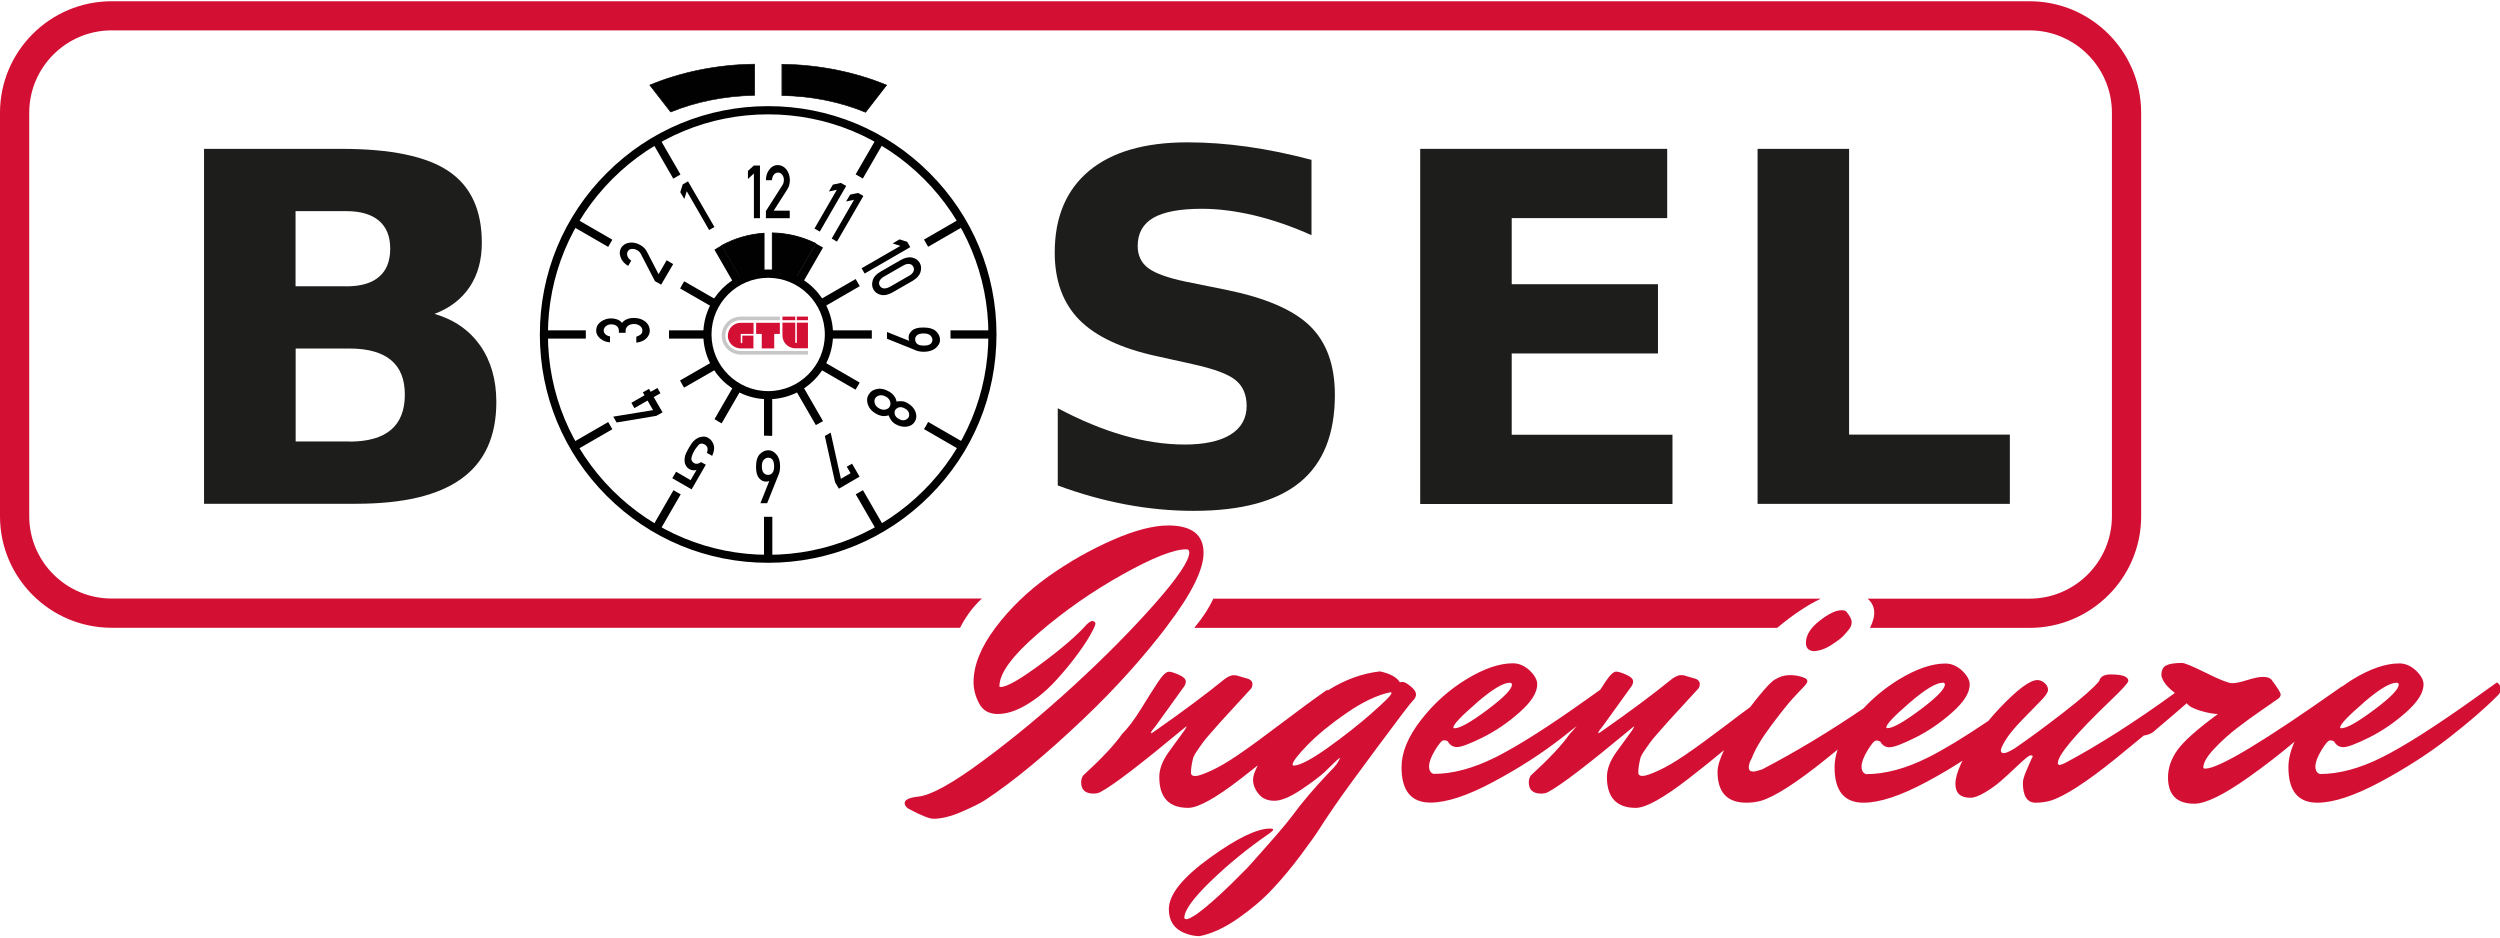 <?xml version="1.0" encoding="UTF-8"?>
<svg xmlns="http://www.w3.org/2000/svg" id="Ebene_2" data-name="Ebene 2" viewBox="0 0 222.38 83.17" width="240" height="90">
  <defs>
    <style>
      .cls-1 {
        fill: #010101;
      }

      .cls-1, .cls-2, .cls-3, .cls-4, .cls-5 {
        stroke-width: 0px;
      }

      .cls-2, .cls-3 {
        fill: #d40f34;
      }

      .cls-2, .cls-5 {
        fill-rule: evenodd;
      }

      .cls-4 {
        fill: #1d1d1b;
      }

      .cls-5 {
        fill: #c7c7c8;
      }
    </style>
  </defs>
  <g id="Ebene_1-2" data-name="Ebene 1">
    <g>
      <g>
        <g>
          <path class="cls-4" d="M38.65,27.81c1.75.51,3.1,1.45,4.06,2.81.96,1.37,1.44,3.05,1.44,5.03,0,3.05-1.03,5.32-3.09,6.81-2.06,1.5-5.19,2.24-9.39,2.24h-13.52V13.13h12.23c4.39,0,7.56.66,9.53,1.99,1.97,1.33,2.95,3.45,2.95,6.37,0,1.54-.36,2.84-1.08,3.92-.72,1.08-1.76,1.88-3.13,2.4ZM30.8,25.36c1.28,0,2.26-.28,2.92-.85.66-.56.99-1.4.99-2.5s-.33-1.91-.99-2.48c-.66-.57-1.64-.86-2.92-.86h-4.51v6.68h4.51ZM31.08,39.17c1.64,0,2.87-.35,3.69-1.04.82-.69,1.24-1.73,1.24-3.13s-.41-2.39-1.23-3.08c-.82-.68-2.05-1.03-3.7-1.03h-4.78v8.27h4.78Z"/>
          <path class="cls-4" d="M116.66,14.13v6.68c-1.73-.78-3.43-1.36-5.08-1.76-1.65-.39-3.21-.59-4.67-.59-1.95,0-3.38.27-4.31.8-.93.54-1.4,1.37-1.4,2.5,0,.85.31,1.51.94,1.98.63.47,1.77.88,3.42,1.22l3.47.7c3.51.71,6.01,1.78,7.49,3.22s2.22,3.48,2.22,6.13c0,3.48-1.03,6.07-3.1,7.77-2.07,1.7-5.22,2.55-9.47,2.55-2,0-4.01-.19-6.03-.57-2.02-.38-4.03-.94-6.05-1.69v-6.87c2.02,1.07,3.97,1.88,5.85,2.42,1.88.54,3.7.81,5.45.81s3.14-.3,4.08-.89c.94-.59,1.42-1.44,1.42-2.54,0-.99-.32-1.75-.96-2.28-.64-.54-1.92-1.02-3.84-1.44l-3.15-.7c-3.16-.68-5.47-1.76-6.93-3.24-1.46-1.48-2.19-3.48-2.19-5.99,0-3.14,1.02-5.56,3.05-7.26,2.03-1.69,4.95-2.54,8.76-2.54,1.73,0,3.52.13,5.35.39,1.83.26,3.73.65,5.69,1.17Z"/>
          <path class="cls-4" d="M126.32,13.13h21.98v6.16h-13.83v5.88h13.01v6.16h-13.01v7.23h14.3v6.16h-22.44V13.13Z"/>
          <path class="cls-4" d="M156.34,13.13h8.14v25.42h14.3v6.16h-22.44V13.13Z"/>
        </g>
        <g>
          <g>
            <path class="cls-1" d="M68.33,49.95c-5.43,0-10.53-2.11-14.36-5.95-3.84-3.84-5.95-8.94-5.95-14.36s2.11-10.53,5.95-14.36c3.84-3.84,8.94-5.95,14.36-5.95s10.53,2.11,14.36,5.95c3.84,3.84,5.95,8.94,5.95,14.36s-2.11,10.53-5.95,14.36c-3.84,3.84-8.94,5.95-14.36,5.95ZM68.33,10.06c-5.23,0-10.15,2.04-13.85,5.74-3.7,3.7-5.74,8.62-5.74,13.85s2.04,10.15,5.74,13.85c3.7,3.7,8.62,5.74,13.85,5.74s10.15-2.04,13.85-5.74c3.7-3.7,5.74-8.62,5.74-13.85s-2.04-10.15-5.74-13.85-8.62-5.74-13.85-5.74Z"/>
            <path class="cls-1" d="M68.33,35.4c-3.18,0-5.77-2.59-5.77-5.77s2.59-5.77,5.77-5.77,5.77,2.59,5.77,5.77-2.59,5.77-5.77,5.77ZM68.33,24.6c-2.78,0-5.04,2.26-5.04,5.04s2.26,5.04,5.04,5.04,5.04-2.26,5.04-5.04-2.26-5.04-5.04-5.04Z"/>
            <g>
              <g>
                <path class="cls-1" d="M67.1,8.38v-2.78c-3.37.04-6.53.71-9.3,1.85l1.87,2.4c2.21-.9,4.74-1.43,7.43-1.48Z"/>
                <path class="cls-1" d="M59.65,9.89l-1.9-2.45h.03c2.85-1.19,6.07-1.83,9.32-1.87h.04s0,2.83,0,2.83h-.04c-2.59.04-5.15.55-7.42,1.47h-.03ZM57.85,7.46l1.83,2.36c2.26-.91,4.81-1.42,7.38-1.47v-2.73c-3.21.05-6.4.68-9.21,1.84Z"/>
              </g>
              <g>
                <path class="cls-1" d="M77,9.86l1.87-2.4c-2.77-1.14-5.93-1.81-9.3-1.85v2.78c2.69.04,5.22.57,7.43,1.48Z"/>
                <path class="cls-1" d="M77.01,9.9h-.03c-2.27-.94-4.84-1.45-7.42-1.49h-.04v-2.83h.04c3.25.04,6.47.68,9.32,1.86h.03s-1.9,2.46-1.9,2.46ZM69.6,8.36c2.57.04,5.12.55,7.38,1.47l1.83-2.36c-2.82-1.16-6-1.79-9.21-1.84v2.73Z"/>
              </g>
              <path class="cls-1" d="M52.11,29.64c0-.12,0-.24,0-.37h-3.73c0,.12,0,.24,0,.37s0,.24,0,.37h3.73c0-.12,0-.25,0-.37Z"/>
              <path class="cls-1" d="M84.55,29.64c0,.12,0,.24,0,.37h3.73c0-.12,0-.24,0-.37s0-.24,0-.37h-3.73c0,.12,0,.24,0,.37Z"/>
              <path class="cls-1" d="M68.33,45.86c-.12,0-.24,0-.37,0v3.73c.12,0,.24,0,.37,0s.24,0,.37,0v-3.73c-.12,0-.25,0-.37,0Z"/>
              <path class="cls-1" d="M60.53,15.41l-1.86-3.22c-.21.12-.42.24-.64.37l1.86,3.22c.21-.12.42-.25.64-.37Z"/>
              <path class="cls-1" d="M76.12,43.86l1.86,3.22c.21-.12.42-.24.64-.37l-1.86-3.22c-.21.13-.42.25-.64.37Z"/>
              <path class="cls-1" d="M54.1,37.43l-3.22,1.86c.12.21.24.42.37.64l3.22-1.86c-.12-.21-.25-.42-.37-.64Z"/>
              <path class="cls-1" d="M82.56,21.84l3.22-1.86c-.12-.21-.24-.42-.37-.64l-3.22,1.86c.13.21.25.42.37.64Z"/>
              <path class="cls-1" d="M76.75,15.77l1.86-3.22c-.21-.12-.42-.25-.64-.37l-1.86,3.22c.22.12.43.24.64.37Z"/>
              <path class="cls-1" d="M59.91,43.49l-1.86,3.22c.21.12.42.25.64.37l1.86-3.22c-.22-.12-.43-.23-.64-.37Z"/>
              <path class="cls-1" d="M82.19,38.06l3.22,1.86c.12-.21.25-.42.37-.64l-3.22-1.86c-.12.22-.23.43-.37.64Z"/>
              <path class="cls-1" d="M54.47,21.21l-3.22-1.86c-.12.21-.25.42-.37.64l3.22,1.86c.12-.22.24-.43.37-.64Z"/>
              <g>
                <path class="cls-1" d="M67.97,24.25v-3.62c-1.37.09-2.65.48-3.78,1.1l1.77,3.06c.61-.31,1.29-.5,2.01-.54Z"/>
                <path class="cls-1" d="M65.94,24.84l-1.8-3.12.03-.02c1.17-.64,2.45-1.01,3.79-1.1h.04s0,3.69,0,3.69h-.03c-.7.04-1.38.23-2,.54l-.03.02ZM64.24,21.74l1.73,3c.61-.3,1.27-.48,1.96-.53v-3.54c-1.31.09-2.55.45-3.69,1.07Z"/>
              </g>
              <g>
                <path class="cls-1" d="M70.71,24.78l1.86-3.22c-1.17-.58-2.49-.92-3.87-.95v3.63c.72.05,1.4.24,2.01.54Z"/>
                <path class="cls-1" d="M70.72,24.83h-.03c-.63-.32-1.3-.5-2-.55h-.03v-3.71h.04c1.37.03,2.68.35,3.89.95l.03.02-.02.03-1.88,3.25ZM68.74,24.21c.68.05,1.34.23,1.96.53l1.83-3.16c-1.18-.58-2.45-.89-3.79-.93v3.56Z"/>
              </g>
              <path class="cls-1" d="M73.73,29.64c0,.12,0,.24-.01.37h3.83c0-.12,0-.24,0-.37s0-.24,0-.37h-3.83c.01.12.01.24.01.37Z"/>
              <path class="cls-1" d="M62.93,29.64c0-.12,0-.24.01-.37h-3.43c0,.12,0,.24,0,.37s0,.24,0,.37h3.43c0-.12-.01-.25-.01-.37Z"/>
              <path class="cls-1" d="M68.33,35.03c-.12,0-.24,0-.37-.01v3.62c.19.01.38.02.57.02h.16v-3.63c-.12,0-.25,0-.37,0Z"/>
              <path class="cls-1" d="M70.71,34.48l1.86,3.22c.22-.11.43-.23.64-.35l-1.87-3.24c-.2.14-.42.26-.64.37Z"/>
              <path class="cls-1" d="M65.95,24.78l-1.77-3.06c-.21.12-.42.24-.63.38l1.76,3.05c.2-.13.42-.26.64-.37Z"/>
              <path class="cls-1" d="M73.18,27.25l3.3-1.91c-.12-.21-.24-.42-.37-.63l-3.29,1.9c.14.2.26.42.37.64Z"/>
              <path class="cls-1" d="M63.48,32.01l-2.99,1.72c.11.22.23.43.36.64l2.99-1.72c-.12-.2-.25-.42-.36-.64Z"/>
              <path class="cls-1" d="M71.34,25.15l1.87-3.24c-.2-.12-.42-.24-.64-.35l-1.86,3.22c.22.11.43.23.64.37Z"/>
              <path class="cls-1" d="M65.32,34.12l-1.76,3.05c.2.13.41.26.63.38l1.77-3.06c-.23-.11-.44-.23-.64-.37Z"/>
              <path class="cls-1" d="M63.85,26.63l-2.99-1.72c-.12.2-.25.42-.36.64l2.99,1.72c.1-.23.23-.44.36-.64Z"/>
              <path class="cls-1" d="M72.81,32.65l3.29,1.9c.13-.2.26-.42.37-.63l-3.3-1.91c-.11.22-.23.43-.37.64Z"/>
            </g>
          </g>
          <g>
            <g>
              <g>
                <path class="cls-1" d="M67.06,19.3v-3.98l-.53.49v-.72l.53-.48h.54v4.69h-.54Z"/>
                <path class="cls-1" d="M68.13,19.29v-.63l1.46-2.29c.06-.09.1-.18.11-.25s.03-.15.03-.22c0-.16-.04-.31-.14-.45-.1-.14-.22-.21-.38-.21-.15,0-.27.06-.37.18s-.16.29-.18.5h-.53c0-.38.1-.7.31-.96.2-.26.45-.39.73-.39.31,0,.57.13.78.39.2.26.31.58.31.95,0,.31-.07.59-.23.83l-1.21,1.89h1.43v.67h-2.13Z"/>
              </g>
              <g id="_6" data-name="6">
                <path class="cls-1" d="M69.25,42.13l-1.01,2.52h-.6l.79-1.98h0c-.08.04-.18.06-.29.06-.23,0-.44-.1-.62-.31s-.27-.54-.27-.99c0-.54.12-.93.34-1.15.23-.23.48-.34.76-.34.26,0,.5.12.72.38s.32.6.32,1.05c0,.29-.04.55-.15.78ZM68.33,42.13c.15,0,.28-.06.38-.18.1-.13.15-.33.15-.58,0-.51-.18-.77-.54-.77-.12,0-.24.06-.37.18-.12.12-.18.31-.18.59,0,.26.05.45.15.58.12.12.24.18.39.18Z"/>
              </g>
            </g>
            <g>
              <g>
                <path class="cls-1" d="M72.45,20.22l1.99-3.45-.71.15.36-.61.71-.15.47.27-2.35,4.06-.47-.27Z"/>
                <path class="cls-1" d="M73.98,21.11l1.99-3.45-.71.15.36-.61.71-.15.47.27-2.35,4.06-.47-.27Z"/>
              </g>
              <path class="cls-1" d="M62.78,41.23l-1.26,2.19-1.72-.99.34-.58,1.29.75.53-.91c-.23.07-.45.04-.65-.08-.12-.07-.22-.17-.29-.29s-.11-.23-.12-.35c-.02-.18,0-.34.03-.5.04-.17.16-.42.35-.75.16-.27.29-.47.4-.58.11-.12.23-.2.37-.28.12-.07.28-.11.45-.13s.34.01.5.11c.21.12.37.31.47.59.1.27.06.61-.12,1.01l-.47-.27c.12-.34.07-.59-.19-.74-.23-.13-.42-.11-.57.06-.15.18-.29.35-.39.55-.13.23-.2.43-.23.61-.02.18.06.33.25.44.18.1.39.07.61-.1l.45.25Z"/>
            </g>
            <g>
              <g>
                <path class="cls-1" d="M76.64,23.75l3.45-1.99-.69-.22.61-.36.69.22.27.47-4.06,2.35-.27-.47Z"/>
                <path class="cls-1" d="M78.33,24.05l1.79-1.03c.37-.21.72-.29,1.02-.22.31.07.53.23.67.47.14.24.16.51.07.82-.1.31-.33.56-.7.78l-1.79,1.03c-.37.21-.72.29-1.02.22-.31-.07-.53-.23-.67-.47-.14-.24-.16-.51-.07-.82s.33-.57.7-.78ZM79.16,25.4l1.72-.99c.2-.11.32-.24.38-.39.06-.15.05-.29-.03-.42-.08-.14-.2-.22-.36-.23-.16-.02-.34.03-.53.14l-1.72.99c-.2.12-.32.24-.39.39-.06.15-.05.29.03.42.08.14.2.21.35.23s.35-.03.54-.14Z"/>
              </g>
              <path class="cls-1" d="M58.93,36.57l-.55.31-3.53.59-.3-.52,3.54-.58-.49-.85-1.17.67-.27-.47,1.17-.67-.15-.26.55-.31.15.26.6-.34.27.47-.6.34.78,1.35Z"/>
            </g>
            <g>
              <path class="cls-1" d="M81.41,31.03l-2.51-1.01v-.6l1.98.79h0c-.04-.1-.06-.19-.06-.29,0-.24.1-.45.31-.63.2-.18.54-.27.99-.27.54,0,.92.12,1.15.34.23.23.35.48.35.77,0,.26-.13.5-.39.72s-.61.33-1.05.33c-.29,0-.56-.05-.79-.15ZM81.41,30.1c0,.15.06.28.18.38.12.1.31.15.58.15.52,0,.77-.18.77-.53,0-.12-.06-.25-.18-.37s-.32-.18-.6-.18c-.26,0-.46.05-.58.15-.12.11-.18.23-.18.39Z"/>
              <path class="cls-1" d="M55.64,29.49h-.59v-.18c0-.18-.07-.32-.19-.42s-.29-.15-.48-.15-.35.05-.48.16c-.13.11-.2.23-.2.39,0,.11.04.22.14.32s.23.17.42.2v.53c-.33-.02-.62-.13-.86-.33s-.37-.43-.37-.7c0-.34.14-.6.41-.8.28-.2.58-.3.92-.3.18,0,.36.03.53.09s.31.16.44.31c.12-.16.29-.27.47-.34s.37-.1.56-.1c.44,0,.78.11,1.05.33.26.22.39.49.39.8,0,.26-.1.48-.31.69s-.5.33-.89.38v-.53c.16-.05.29-.12.39-.2s.15-.2.15-.36-.07-.28-.2-.39-.31-.18-.54-.18-.42.06-.55.17c-.13.12-.2.25-.2.41v.21h0Z"/>
            </g>
            <g>
              <path class="cls-1" d="M79.06,34.7c.39.23.63.53.69.91.16-.04.33-.04.49-.03.17.01.34.07.51.18.33.19.56.44.68.75.12.31.11.6-.04.86-.15.26-.39.42-.72.47-.33.04-.66-.02-.99-.21-.18-.1-.31-.22-.41-.36-.1-.14-.17-.29-.23-.44-.36.13-.74.08-1.13-.15-.36-.2-.6-.48-.71-.8s-.1-.62.07-.89c.15-.27.4-.44.74-.5.34-.07.69,0,1.05.22ZM78.79,35.17c-.18-.11-.37-.15-.55-.11s-.31.12-.39.26-.09.29-.03.47c.06.18.18.31.37.42s.37.15.56.11.31-.12.39-.26.09-.3.03-.48c-.06-.17-.18-.31-.37-.42ZM80.5,36.23c-.19-.11-.37-.15-.52-.11s-.26.12-.34.23-.08.26-.04.41.16.29.35.39c.19.11.36.15.52.11.15-.04.26-.12.34-.23.07-.12.08-.26.04-.41-.04-.15-.16-.29-.35-.39Z"/>
              <path class="cls-1" d="M58.81,25.21l-.55-.31-1.25-2.41c-.05-.1-.1-.17-.16-.22-.06-.05-.12-.1-.18-.13-.14-.08-.29-.12-.46-.11s-.29.08-.37.22c-.07.12-.08.26-.03.42.05.15.17.29.34.4l-.27.47c-.33-.19-.56-.44-.67-.75-.12-.31-.11-.58.03-.83.15-.27.4-.43.73-.48.33-.05.66.02.98.2.28.16.48.36.6.61l1.03,1.99.72-1.24.58.34-1.07,1.83Z"/>
            </g>
            <g>
              <path class="cls-1" d="M75.79,41.13l.67,1.16-1.84,1.07-.34-.58-.91-4.11.52-.3.91,4.11.86-.5-.34-.58.46-.26Z"/>
              <path class="cls-1" d="M63.08,20.35l-1.99-3.45-.22.69-.36-.61.22-.69.47-.27,2.35,4.06-.47.27Z"/>
            </g>
          </g>
        </g>
        <g>
          <path class="cls-3" d="M107.93,53.14c-.37.8-.92,1.67-1.7,2.6h51.85c1.45-1.21,2.76-2.07,3.89-2.6h-54.03Z"/>
          <path class="cls-3" d="M180.52,0H9.93C4.45,0,0,4.45,0,9.92v35.89c0,5.47,4.45,9.92,9.93,9.92h75.47c.47-.93,1.1-1.82,1.94-2.6H9.93c-4.04,0-7.33-3.29-7.33-7.33V9.92c0-4.04,3.29-7.33,7.33-7.33h170.6c4.04,0,7.33,3.29,7.33,7.33v35.89c0,4.04-3.29,7.33-7.33,7.33h-14.4c.69.61.79,1.43.21,2.6h14.19c5.47,0,9.93-4.45,9.93-9.92V9.92c0-5.47-4.45-9.92-9.93-9.92Z"/>
        </g>
        <g id="g129">
          <path id="path153" class="cls-2" d="M70.88,28.37h.99v-.32h-.99v.32Z"/>
          <path id="path155" class="cls-2" d="M69.6,28.37h1.14v-.32h-1.14v.32Z"/>
          <path id="path157" class="cls-2" d="M67.26,28.6h2.11v.99h-.5v1.29h-1.11v-1.29h-.5"/>
          <path id="path159" class="cls-2" d="M70.74,30.87h0c-.63,0-1.14-.51-1.14-1.14v-1.14h1.14v1.75s.03.07.07.07.07-.03.07-.07v-1.75h.99v2.28h-1.14"/>
          <path id="path161" class="cls-2" d="M64.75,29.74c0-.63.51-1.14,1.14-1.14h1.14v.99h-1.14v.76s.03.07.07.07.07-.03.07-.07v-.61h.99v1.14h-1.14c-.63,0-1.14-.51-1.14-1.14"/>
          <path id="path163" class="cls-5" d="M65.89,31.11h5.99v.32h-5.99c-.93,0-1.69-.76-1.69-1.69s.76-1.69,1.69-1.69h3.48v.32h-3.48c-.76,0-1.37.61-1.37,1.37s.61,1.37,1.37,1.37"/>
        </g>
      </g>
      <g>
        <path class="cls-3" d="M103.84,55.54c2.15-2.83,3.22-4.98,3.22-6.47,0-1.62-1.05-2.44-3.14-2.44-1.33,0-2.99.43-4.97,1.3-1.98.87-3.88,1.95-5.71,3.25-1.82,1.3-3.39,2.81-4.69,4.54s-1.95,3.34-1.95,4.85c0,.65.17,1.28.5,1.9s.88.93,1.65.93,1.6-.26,2.49-.78c.89-.52,1.69-1.16,2.4-1.9.71-.75,1.36-1.51,1.95-2.29.59-.78,1.05-1.45,1.37-2.02.32-.57.48-.92.48-1.05s-.09-.21-.27-.23c-.13,0-.31.11-.53.33-.82.93-2.16,2.09-4.02,3.47s-3.06,2.07-3.62,2.07c-.07,0-.1-.02-.1-.07,0-1.16,1.16-2.73,3.47-4.72,2.31-1.99,4.81-3.73,7.48-5.22,2.67-1.49,4.56-2.24,5.67-2.24.18,0,.27.09.27.27,0,.73-1.03,2.27-3.1,4.61s-4.45,4.74-7.14,7.21c-2.69,2.47-5.39,4.71-8.11,6.72-2.71,2.01-4.64,3.08-5.77,3.19-.8.09-1.2.28-1.2.57,0,.18.11.35.33.5,1.11.6,1.86.9,2.24.9.71,0,1.55-.21,2.52-.63.97-.42,1.64-.76,2.02-1,2.54-1.67,5.47-4.09,8.81-7.27,2.83-2.69,5.31-5.45,7.46-8.28Z"/>
        <path class="cls-3" d="M125.95,61.63c0-.21-.16-.44-.48-.7-.32-.26-.55-.38-.68-.38s-.22.01-.27.03c-.27-.45-.86-.77-1.77-.97-1.56.18-3.08.72-4.55,1.64-.03.02-.06.04-.1.06-.02-.02-.03-.04-.05-.06-1.18.82-2.55,1.83-4.12,3.02-1.57,1.19-2.83,2.11-3.77,2.75-.95.65-1.76,1.12-2.44,1.43s-1.15.47-1.4.47-.38-.1-.38-.3c0-.38.07-.82.2-1.34.07-.18.19-.39.37-.65.18-.26.34-.48.48-.68.14-.2.38-.49.72-.87.33-.38.63-.72.9-1.02.27-.3.67-.74,1.22-1.33.54-.59,1.03-1.12,1.45-1.58.09-.11.13-.26.13-.43s-.11-.32-.33-.43l-.93-.27c-.07-.04-.21-.07-.42-.07s-.47.11-.78.33c-1.67,1.36-3.79,2.94-6.37,4.74l-.17.1s-.03-.02-.03-.07.14-.24.43-.6l2.5-3.47c.11-.15.17-.31.17-.47,0-.22-.21-.42-.62-.6-.41-.18-.71-.27-.88-.27-.25,0-.57.31-.98.93-.41.62-.91,1.41-1.5,2.37-.59.96-1.15,1.7-1.69,2.24-.67.96-1.82,2.19-3.47,3.7-.11.18-.17.38-.17.6,0,.67.37,1,1.1,1,.27,0,.49-.05.67-.17,1.07-.56,3.54-2.45,7.41-5.67.13-.11.2-.15.2-.12s-.07.15-.2.35l-1.43,1.97c-.53.76-.8,1.48-.8,2.17,0,1.82.86,2.74,2.57,2.74.89,0,2.45-.87,4.69-2.6.53-.41,1.03-.81,1.5-1.18-.27.53-.42.95-.42,1.26,0,.46.17.88.5,1.29.33.4.8.6,1.4.6s1.39-.33,2.37-.98c.98-.66,1.67-1.18,2.09-1.57.41-.39.73-.7.95-.92.22-.22.37-.33.43-.33.02,0-.06.14-.23.43-.07.11-.12.19-.17.23s-.08.09-.1.13l-.67.7c-1.2,1.27-2.24,2.49-3.1,3.67-.49.67-1.81,2.2-3.97,4.6-1.96,2-3.47,3.38-4.54,4.14-.45.29-.73.43-.87.43s-.2-.04-.2-.13c0-.65.78-1.73,2.35-3.25,1.57-1.52,3.31-2.94,5.22-4.25.22-.16.33-.27.33-.33s-.09-.1-.27-.1c-1.18,0-2.97.87-5.39,2.62-2.41,1.75-3.62,3.26-3.62,4.55,0,1.02.45,1.72,1.34,2.1.47.2.93.3,1.4.3,1.09-.22,2.23-.75,3.42-1.58,1.19-.83,2.21-1.7,3.05-2.6.85-.9,1.69-1.91,2.52-3.02.83-1.11,1.38-1.89,1.65-2.32.27-.43.73-1.13,1.39-2.09.66-.96,1.93-2.71,3.82-5.25,1.89-2.55,2.93-3.91,3.12-4.09.19-.18.28-.37.28-.58ZM122.03,63.32c-1.17,1.02-2.47,2.05-3.9,3.07-1.43,1.02-2.44,1.56-3.02,1.6-.09,0-.13-.03-.13-.1,0-.24.44-.82,1.33-1.74.89-.91,2.05-1.86,3.47-2.84,1.42-.98,2.71-1.59,3.87-1.84.09,0,.13.02.13.07,0,.16-.58.75-1.75,1.77Z"/>
        <path class="cls-3" d="M161.25,57.81c.53,0,1.08-.18,1.65-.55.57-.37.95-.66,1.13-.87s.35-.4.48-.57.2-.37.2-.6-.16-.54-.47-.92c-.07-.09-.21-.13-.43-.13-.51,0-1.17.32-1.97.95-.8.63-1.2,1.28-1.2,1.95,0,.42.2.67.6.73Z"/>
        <path class="cls-3" d="M222.08,60.61c-.09.07-.38.28-.88.63-.5.36-.87.62-1.12.8-3.49,2.49-6.23,4.23-8.21,5.22-1.98.99-3.82,1.48-5.51,1.48-.27-.09-.4-.32-.4-.68s.18-.85.53-1.43c.36-.59.61-.88.77-.88s.28.03.37.1c.18.33.45.5.82.5s1.12-.28,2.27-.85c1.15-.57,2.24-1.31,3.29-2.24s1.57-1.75,1.57-2.49c0-.4-.23-.81-.68-1.24-.46-.42-.95-.63-1.48-.63-1.2,0-2.58.47-4.14,1.42-.32.2-.63.41-.93.63-.01,0-.02,0-.04,0-6.9,4.87-10.94,7.31-12.15,7.31-.11,0-.17-.03-.17-.1,0-.42.32-.98.97-1.67s1.34-1.31,2.07-1.87c.73-.56,1.48-1.1,2.25-1.63.77-.53,1.22-.85,1.37-.95.14-.1.22-.23.22-.38s-.28-.6-.83-1.33c-.16-.16-.41-.23-.75-.23s-.81.1-1.39.28c-.58.19-1.03.28-1.35.28s-1.08-.3-2.29-.9-1.92-.9-2.17-.9c-.65,0-1.11.07-1.4.22-.29.14-.43.44-.43.88,0,.07.03.18.1.33.17.4.55.82,1.1,1.24-3.5,2.54-6.74,4.61-9.71,6.2-.27.13-.45.2-.55.2s-.15-.06-.15-.17c0-.71,1.57-2.57,4.7-5.57,1.05-1,1.57-1.58,1.57-1.74,0-.38-.53-.57-1.6-.57-.56,0-.89.2-1,.6-.47.58-1.52,1.5-3.15,2.77-1.64,1.27-3.09,2.34-4.35,3.2-.47.29-.79.43-.97.43s-.27-.08-.27-.23.14-.47.42-.93c.28-.47.76-1.05,1.43-1.75.68-.7,1.24-1.27,1.68-1.72s.67-.78.67-1-.1-.42-.3-.6c-.2-.18-.42-.27-.67-.27-.67.02-1.78.86-3.34,2.5-.36.38-.69.76-1.01,1.14-2.16,1.46-3.96,2.55-5.36,3.25-1.98.99-3.82,1.48-5.51,1.48-.27-.09-.4-.32-.4-.68s.18-.85.53-1.43c.36-.59.61-.88.77-.88s.28.03.37.1c.18.33.45.5.82.5s1.12-.28,2.27-.85c1.15-.57,2.24-1.31,3.29-2.24s1.57-1.75,1.57-2.49c0-.4-.23-.81-.68-1.24-.46-.42-.95-.63-1.48-.63-1.2,0-2.58.47-4.14,1.42-1.16.71-2.21,1.56-3.15,2.57-2.95,2.01-5.95,3.83-9,5.42-.38.13-.65.2-.8.2-.27,0-.4-.12-.4-.37s.09-.52.27-.83c.29-.78.86-1.74,1.72-2.89.86-1.15,1.5-1.95,1.93-2.42.43-.47.76-.81.97-1.03.21-.22.32-.39.32-.5s-.07-.2-.2-.27c-.42-.18-.87-.27-1.34-.27s-.9.12-1.3.37c-.27.11-.81.67-1.63,1.68-.21.26-.42.53-.62.8-.62.45-1.27.94-1.96,1.47-1.57,1.19-2.83,2.11-3.77,2.75-.95.65-1.76,1.12-2.44,1.43s-1.15.47-1.4.47-.38-.1-.38-.3c0-.38.07-.82.2-1.34.07-.18.19-.39.37-.65.18-.26.34-.48.48-.68.14-.2.38-.49.72-.87.33-.38.63-.72.9-1.02.27-.3.67-.74,1.22-1.33.54-.59,1.03-1.12,1.45-1.58.09-.11.13-.26.13-.43s-.11-.32-.33-.43l-.93-.27c-.07-.04-.21-.07-.42-.07s-.47.11-.78.33c-1.67,1.36-3.79,2.94-6.37,4.74l-.17.1s-.03-.02-.03-.07.14-.24.43-.6l2.5-3.47c.11-.15.17-.31.17-.47,0-.22-.21-.42-.62-.6-.41-.18-.71-.27-.88-.27-.25,0-.57.31-.98.93-.13.2-.28.43-.43.67,0,0,0,0,0,0-.5.36-.87.62-1.12.8-3.49,2.49-6.23,4.23-8.21,5.22-1.98.99-3.82,1.48-5.51,1.48-.27-.09-.4-.32-.4-.68s.18-.85.53-1.43c.36-.59.61-.88.77-.88s.28.03.37.1c.18.33.45.5.82.5s1.12-.28,2.27-.85c1.15-.57,2.24-1.31,3.29-2.24s1.57-1.75,1.57-2.49c0-.4-.23-.81-.68-1.24-.46-.42-.95-.63-1.48-.63-1.2,0-2.58.47-4.14,1.42-1.56.95-2.91,2.16-4.05,3.64-1.15,1.48-1.72,2.88-1.72,4.19,0,2.09.86,3.14,2.57,3.14,1.45,0,3.31-.62,5.61-1.85s4.32-2.54,6.09-3.92c.46-.36.89-.7,1.31-1.04-.21.26-.42.51-.62.71-.67.96-1.82,2.19-3.47,3.7-.11.18-.17.38-.17.6,0,.67.37,1,1.1,1,.27,0,.49-.05.67-.17,1.07-.56,3.54-2.45,7.41-5.67.13-.11.2-.15.2-.12s-.07.15-.2.35l-1.43,1.97c-.53.76-.8,1.48-.8,2.17,0,1.82.86,2.74,2.57,2.74.89,0,2.45-.87,4.69-2.6,1.23-.95,2.28-1.8,3.16-2.54-.38.79-.58,1.45-.58,1.94,0,1.82.86,2.74,2.57,2.74.47,0,.9-.06,1.3-.17,1.25-.38,3.18-1.62,5.81-3.74.32-.26.66-.54,1-.81-.18.54-.27,1.07-.27,1.58,0,2.09.86,3.14,2.57,3.14,1.45,0,3.31-.62,5.61-1.85,1.14-.61,2.21-1.24,3.21-1.89-.05.09-.1.18-.14.27-.33.71-.5,1.31-.5,1.8,0,.82.45,1.23,1.34,1.23.33,0,.76-.16,1.28-.47.52-.31.99-.64,1.4-1,.41-.36.93-.83,1.55-1.42s.99-.88,1.1-.88c.13,0,.2.02.2.07s-.01.08-.03.12c-.02.03-.04.07-.07.12s-.05.11-.08.18c-.03.08-.16.36-.37.85-.21.49-.32.86-.32,1.1,0,1.18.38,1.77,1.13,1.77.47,0,.9-.06,1.3-.17,1.25-.38,3.18-1.62,5.81-3.74.78-.63,1.63-1.33,2.51-2.06.32-.05.6-.14.83-.31,1.42-1.2,2.42-2.06,3-2.57.18.27.59.49,1.24.68.64.19,1.16.28,1.53.28-1.82,1.34-3.02,2.4-3.59,3.19-.57.79-.85,1.61-.85,2.45,0,1.56.78,2.34,2.34,2.34,1,0,2.61-.78,4.82-2.35,1.47-1.04,2.83-2.1,4.1-3.17-.36.79-.55,1.55-.55,2.29,0,2.09.86,3.14,2.57,3.14,1.45,0,3.31-.62,5.61-1.85,2.29-1.23,4.32-2.54,6.09-3.92,1.77-1.38,3.21-2.62,4.32-3.74.2-.18.3-.38.3-.6s-.1-.41-.3-.57ZM131.35,62.4c1.38-1.19,2.36-1.78,2.94-1.78.13,0,.2.05.2.17,0,.4-.73,1.15-2.19,2.24-1.46,1.09-2.43,1.64-2.92,1.64-.07,0-.1-.02-.1-.07,0-.27.69-1,2.07-2.19ZM172.8,60.61c.13,0,.2.05.2.17,0,.4-.73,1.15-2.19,2.24-1.46,1.09-2.43,1.64-2.92,1.64-.07,0-.1-.02-.1-.07,0-.27.69-1,2.07-2.19,1.38-1.19,2.36-1.78,2.94-1.78ZM210.23,62.4c1.38-1.19,2.36-1.78,2.94-1.78.13,0,.2.05.2.17,0,.4-.73,1.15-2.19,2.24-1.46,1.09-2.43,1.64-2.92,1.64-.07,0-.1-.02-.1-.07,0-.27.69-1,2.07-2.19Z"/>
      </g>
    </g>
  </g>
</svg>
